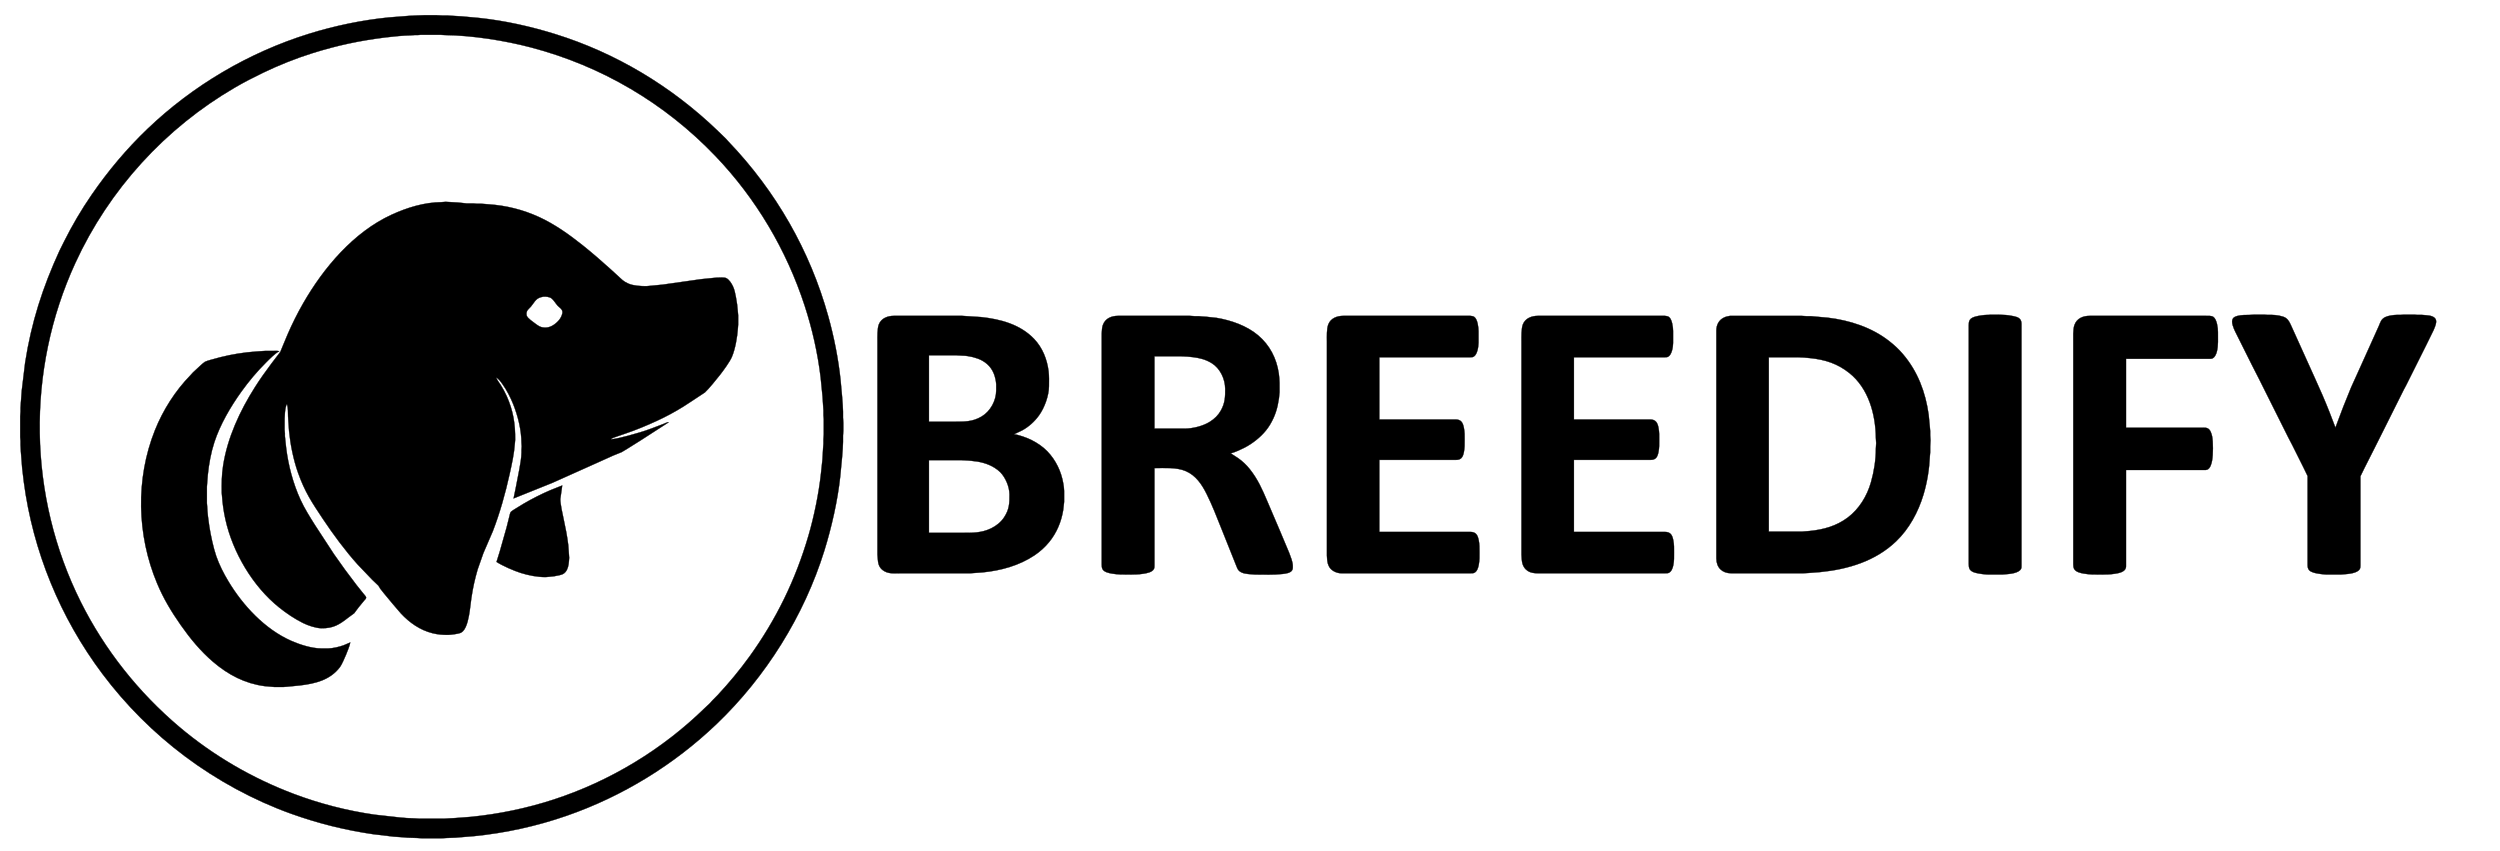 <?xml version="1.0" encoding="UTF-8" standalone="no"?>
<svg
   width="670.138mm"
   height="228.177mm"
   viewBox="0 0 7915 2695"
   version="1.1"
   id="svg1"
   sodipodi:docname="bf_black_circle.svg"
   inkscape:version="1.4.2 (2aeb623e1d, 2025-05-12)"
   xmlns:inkscape="http://www.inkscape.org/namespaces/inkscape"
   xmlns:sodipodi="http://sodipodi.sourceforge.net/DTD/sodipodi-0.dtd"
   xmlns="http://www.w3.org/2000/svg"
   xmlns:svg="http://www.w3.org/2000/svg">
  <defs
     id="defs1" />
  <sodipodi:namedview
     id="namedview1"
     pagecolor="#ffffff"
     bordercolor="#000000"
     borderopacity="0.25"
     inkscape:showpageshadow="2"
     inkscape:pageopacity="0.0"
     inkscape:pagecheckerboard="0"
     inkscape:deskcolor="#d1d1d1"
     inkscape:document-units="mm"
     showgrid="false"
     inkscape:zoom="0.50536855"
     inkscape:cx="1266.4025"
     inkscape:cy="430.37898"
     inkscape:window-width="1850"
     inkscape:window-height="1016"
     inkscape:window-x="70"
     inkscape:window-y="27"
     inkscape:window-maximized="1"
     inkscape:current-layer="svg1" />
  <path
     id="Selection"
     fill="none"
     stroke="black"
     stroke-width="1"
     d="M 1342.00,48.21            C 1342.00,48.21 1383.00,48.21 1383.00,48.21              1383.00,48.21 1400.00,49.00 1400.00,49.00              1400.00,49.00 1416.00,49.00 1416.00,49.00              1416.00,49.00 1431.00,50.00 1431.00,50.00              1431.00,50.00 1463.00,51.91 1463.00,51.91              1463.00,51.91 1517.00,56.84 1517.00,56.84              1598.63,65.57 1679.66,83.63 1758.00,107.98              1949.31,167.44 2124.39,272.64 2269.00,410.96              2269.00,410.96 2297.99,439.00 2297.99,439.00              2297.99,439.00 2307.04,449.00 2307.04,449.00              2456.62,605.38 2564.45,793.48 2622.42,1002.00              2640.38,1066.59 2654.03,1135.34 2661.16,1202.00              2661.16,1202.00 2666.09,1256.00 2666.09,1256.00              2666.09,1256.00 2668.00,1282.00 2668.00,1282.00              2668.00,1282.00 2669.00,1303.00 2669.00,1303.00              2669.00,1303.00 2669.00,1322.00 2669.00,1322.00              2669.00,1322.00 2670.00,1339.00 2670.00,1339.00              2670.00,1339.00 2670.00,1364.00 2670.00,1364.00              2670.00,1364.00 2669.00,1379.00 2669.00,1379.00              2669.00,1379.00 2669.00,1399.00 2669.00,1399.00              2669.00,1399.00 2668.00,1421.00 2668.00,1421.00              2668.00,1421.00 2666.09,1447.00 2666.09,1447.00              2666.09,1447.00 2660.16,1509.00 2660.16,1509.00              2652.09,1584.48 2632.52,1670.48 2609.98,1743.00              2545.91,1949.11 2424.84,2142.90 2269.00,2291.96              2133.72,2421.36 1970.86,2521.28 1794.00,2582.66              1699.33,2615.51 1600.67,2637.20 1501.00,2647.17              1501.00,2647.17 1453.00,2651.09 1453.00,2651.09              1453.00,2651.09 1443.00,2652.00 1443.00,2652.00              1443.00,2652.00 1415.00,2653.00 1415.00,2653.00              1415.00,2653.00 1398.00,2654.00 1398.00,2654.00              1398.00,2654.00 1336.00,2654.00 1336.00,2654.00              1336.00,2654.00 1320.00,2653.00 1320.00,2653.00              1320.00,2653.00 1290.00,2652.00 1290.00,2652.00              1290.00,2652.00 1267.00,2650.17 1267.00,2650.17              1267.00,2650.17 1247.00,2648.83 1247.00,2648.83              1247.00,2648.83 1183.00,2641.27 1183.00,2641.27              1093.37,2628.35 1008.27,2607.14 923.00,2576.69              803.51,2534.03 686.45,2470.19 585.00,2394.11              486.25,2320.04 397.96,2231.75 323.89,2133.00              190.64,1955.33 104.27,1745.25 75.28,1525.00              75.28,1525.00 70.17,1482.00 70.17,1482.00              70.17,1482.00 67.83,1452.00 67.83,1452.00              67.83,1452.00 66.00,1429.00 66.00,1429.00              66.00,1429.00 64.96,1409.00 64.96,1409.00              64.96,1409.00 64.96,1396.00 64.96,1396.00              64.96,1396.00 64.00,1384.00 64.00,1384.00              64.00,1384.00 64.00,1318.00 64.00,1318.00              64.00,1318.00 65.00,1303.00 65.00,1303.00              65.00,1303.00 65.00,1291.00 65.00,1291.00              65.00,1291.00 66.00,1275.00 66.00,1275.00              66.00,1275.00 66.91,1264.00 66.91,1264.00              66.91,1264.00 68.83,1237.00 68.83,1237.00              68.83,1237.00 79.58,1148.00 79.58,1148.00              99.29,1021.00 134.76,910.61 188.31,794.00              188.31,794.00 202.75,765.00 202.75,765.00              228.37,713.76 257.46,664.18 289.98,617.00              342.11,541.35 400.56,471.59 467.00,408.04              610.82,270.48 787.94,166.10 978.00,107.02              1059.70,81.63 1145.86,63.68 1231.00,55.17              1231.00,55.17 1285.00,50.96 1285.00,50.96              1285.00,50.96 1297.00,50.00 1297.00,50.00              1297.00,50.00 1318.00,49.00 1318.00,49.00              1318.00,49.00 1342.00,48.21 1342.00,48.21 Z            M 1333.00,110.14            C 1326.30,111.25 1319.75,110.97 1313.00,111.00              1313.00,111.00 1299.00,112.00 1299.00,112.00              1277.42,112.25 1243.83,115.59 1222.00,118.28              1138.94,128.54 1069.99,143.16 990.00,168.02              937.92,184.21 881.07,206.99 832.00,230.74              802.46,245.04 773.40,259.94 745.00,276.42              523.40,405.03 345.26,600.10 238.31,833.00              82.23,1172.89 88.50,1571.39 255.81,1906.00              331.53,2057.45 438.75,2192.40 568.00,2301.58              675.34,2392.25 798.61,2463.86 930.00,2513.42              1012.59,2544.58 1098.63,2566.68 1186.00,2579.27              1186.00,2579.27 1266.00,2588.17 1266.00,2588.17              1266.00,2588.17 1288.00,2590.00 1288.00,2590.00              1288.00,2590.00 1313.00,2591.00 1313.00,2591.00              1313.00,2591.00 1329.00,2592.00 1329.00,2592.00              1329.00,2592.00 1404.00,2592.00 1404.00,2592.00              1404.00,2592.00 1421.00,2591.00 1421.00,2591.00              1421.00,2591.00 1440.00,2590.04 1440.00,2590.04              1440.00,2590.04 1491.00,2586.17 1491.00,2586.17              1579.95,2577.27 1667.96,2559.05 1753.00,2531.33              1931.57,2473.11 2096.61,2373.15 2231.00,2242.01              2231.00,2242.01 2247.00,2227.00 2247.00,2227.00              2247.00,2227.00 2257.04,2216.00 2257.04,2216.00              2257.04,2216.00 2271.91,2201.00 2271.91,2201.00              2307.82,2162.46 2341.73,2121.72 2372.58,2079.00              2457.46,1961.43 2518.95,1835.11 2559.58,1696.00              2577.22,1635.60 2592.47,1561.55 2599.16,1499.00              2599.16,1499.00 2603.83,1455.00 2603.83,1455.00              2603.83,1455.00 2605.09,1433.00 2605.09,1433.00              2605.09,1433.00 2606.00,1418.00 2606.00,1418.00              2606.00,1418.00 2607.00,1405.00 2607.00,1405.00              2607.00,1405.00 2607.00,1391.00 2607.00,1391.00              2607.00,1391.00 2608.00,1375.00 2608.00,1375.00              2608.00,1375.00 2608.00,1327.00 2608.00,1327.00              2608.00,1327.00 2607.04,1315.00 2607.04,1315.00              2607.04,1315.00 2607.04,1299.00 2607.04,1299.00              2607.04,1299.00 2606.00,1284.00 2606.00,1284.00              2606.00,1284.00 2604.09,1255.00 2604.09,1255.00              2604.09,1255.00 2598.15,1195.00 2598.15,1195.00              2589.00,1118.47 2571.55,1041.26 2547.67,968.00              2490.01,791.16 2393.66,628.55 2264.96,494.00              2105.02,326.78 1904.60,208.89 1681.00,150.12              1597.37,128.14 1494.31,112.01 1408.00,111.00              1408.00,111.00 1393.00,110.14 1393.00,110.14              1393.00,110.14 1333.00,110.14 1333.00,110.14 Z            M 907.00,1281.00            C 907.00,1281.00 904.45,1290.00 904.45,1290.00              900.21,1310.07 900.97,1339.09 901.00,1360.00              901.00,1360.00 902.00,1372.00 902.00,1372.00              902.00,1372.00 902.00,1381.00 902.00,1381.00              902.00,1381.00 905.85,1417.00 905.85,1417.00              912.49,1472.57 927.94,1531.10 951.31,1582.00              964.13,1609.93 980.65,1636.01 996.95,1662.00              996.95,1662.00 1057.02,1754.00 1057.02,1754.00              1080.00,1787.34 1103.87,1819.98 1128.65,1852.00              1128.65,1852.00 1150.25,1879.00 1150.25,1879.00              1152.29,1881.47 1158.51,1888.28 1159.12,1891.00              1159.96,1894.79 1155.56,1898.39 1153.28,1901.00              1153.28,1901.00 1135.21,1923.00 1135.21,1923.00              1135.21,1923.00 1121.25,1941.62 1121.25,1941.62              1121.25,1941.62 1103.00,1955.00 1103.00,1955.00              1074.22,1977.61 1055.49,1989.43 1018.00,1989.00              999.75,1988.78 975.25,1980.37 959.00,1972.25              932.18,1958.84 907.42,1942.11 884.00,1923.40              800.21,1856.47 736.67,1748.57 713.58,1644.00              708.16,1619.46 704.63,1595.05 702.91,1570.00              702.91,1570.00 702.00,1560.00 702.00,1560.00              701.65,1529.44 701.70,1504.43 706.42,1474.00              720.14,1385.65 759.46,1301.00 807.05,1226.00              823.38,1200.27 841.04,1175.34 859.37,1151.00              859.37,1151.00 887.61,1114.00 887.61,1114.00              887.61,1114.00 895.40,1095.00 895.40,1095.00              895.40,1095.00 910.42,1059.00 910.42,1059.00              924.93,1025.55 941.29,992.63 959.43,961.00              1024.35,847.76 1119.31,735.11 1240.00,679.69              1289.43,657.00 1343.23,640.64 1398.00,640.00              1398.00,640.00 1411.00,639.00 1411.00,639.00              1411.00,639.00 1429.00,640.00 1429.00,640.00              1429.00,640.00 1450.00,641.17 1450.00,641.17              1450.00,641.17 1477.00,644.00 1477.00,644.00              1477.00,644.00 1498.00,644.00 1498.00,644.00              1498.00,644.00 1510.00,644.96 1510.00,644.96              1510.00,644.96 1523.00,644.96 1523.00,644.96              1523.00,644.96 1548.00,646.91 1548.00,646.91              1603.58,650.80 1656.33,664.04 1707.00,687.31              1756.70,710.13 1803.42,743.54 1846.00,777.60              1875.83,801.47 1904.66,826.57 1933.00,852.17              1933.00,852.17 1956.00,873.17 1956.00,873.17              1968.79,884.74 1973.33,890.99 1990.00,898.13              2005.74,904.87 2029.93,906.20 2047.00,906.00              2047.00,906.00 2057.00,905.09 2057.00,905.09              2057.00,905.09 2098.00,901.15 2098.00,901.15              2098.00,901.15 2220.00,883.85 2220.00,883.85              2220.00,883.85 2259.00,879.91 2259.00,879.91              2259.00,879.91 2269.00,879.00 2269.00,879.00              2276.76,878.91 2292.75,877.44 2299.00,880.44              2308.55,885.03 2315.70,896.78 2320.24,906.00              2325.48,916.63 2327.49,928.47 2329.80,940.00              2332.99,955.96 2334.97,971.79 2336.09,988.00              2336.09,988.00 2337.00,998.00 2337.00,998.00              2337.00,998.00 2337.00,1028.00 2337.00,1028.00              2337.00,1028.00 2336.09,1040.00 2336.09,1040.00              2334.21,1067.28 2327.88,1104.91 2317.13,1130.00              2310.37,1145.77 2290.34,1172.99 2279.42,1187.00              2269.18,1200.14 2243.03,1232.37 2231.72,1242.48              2231.72,1242.48 2189.00,1270.69 2189.00,1270.69              2189.00,1270.69 2163.00,1287.58 2163.00,1287.58              2136.04,1304.36 2107.85,1319.45 2079.00,1332.69              2047.09,1347.34 2014.28,1361.09 1981.00,1372.33              1981.00,1372.33 1950.00,1383.00 1950.00,1383.00              1944.38,1384.92 1938.05,1386.50 1934.00,1391.00              1945.85,1390.46 1976.64,1382.86 1989.00,1379.42              2013.12,1372.72 2037.57,1366.07 2061.00,1357.19              2061.00,1357.19 2100.00,1342.40 2100.00,1342.40              2104.46,1340.61 2112.50,1336.20 2117.00,1337.00              2117.00,1337.00 2027.00,1395.05 2027.00,1395.05              2027.00,1395.05 1984.00,1422.00 1984.00,1422.00              1984.00,1422.00 1968.00,1431.51 1968.00,1431.51              1968.00,1431.51 1941.00,1442.42 1941.00,1442.42              1941.00,1442.42 1888.00,1466.31 1888.00,1466.31              1888.00,1466.31 1749.00,1528.58 1749.00,1528.58              1749.00,1528.58 1626.00,1578.00 1626.00,1578.00              1626.00,1578.00 1632.60,1546.00 1632.60,1546.00              1632.60,1546.00 1644.42,1485.00 1644.42,1485.00              1647.23,1469.47 1650.98,1448.57 1651.00,1433.00              1651.00,1433.00 1651.00,1424.00 1651.00,1424.00              1651.00,1424.00 1651.68,1413.00 1651.68,1413.00              1651.68,1413.00 1651.00,1403.00 1651.00,1403.00              1650.94,1361.70 1639.90,1317.21 1624.60,1279.00              1616.31,1258.29 1604.37,1235.14 1591.42,1217.00              1585.64,1208.90 1579.74,1200.11 1571.00,1195.00              1573.17,1202.45 1580.90,1212.16 1585.31,1219.00              1591.49,1228.60 1599.48,1243.54 1604.14,1254.00              1624.99,1300.84 1631.59,1342.11 1631.00,1393.00              1631.00,1393.00 1630.09,1403.00 1630.09,1403.00              1627.80,1436.39 1620.63,1468.38 1613.42,1501.00              1600.04,1561.60 1582.61,1624.13 1560.19,1682.00              1560.19,1682.00 1530.43,1751.00 1530.43,1751.00              1530.43,1751.00 1512.14,1803.00 1512.14,1803.00              1502.95,1835.09 1497.33,1859.95 1492.43,1893.00              1492.43,1893.00 1487.27,1933.00 1487.27,1933.00              1484.62,1951.57 1479.13,1985.30 1465.56,1998.54              1463.38,2000.66 1460.79,2002.57 1458.00,2003.79              1451.17,2006.78 1426.92,2009.90 1419.00,2010.00              1401.57,2010.20 1385.98,2008.87 1369.00,2004.63              1329.76,1994.81 1296.37,1971.29 1269.09,1942.00              1269.09,1942.00 1244.25,1913.00 1244.25,1913.00              1244.25,1913.00 1216.00,1879.00 1216.00,1879.00              1216.00,1879.00 1203.34,1863.00 1203.34,1863.00              1200.76,1859.19 1201.21,1857.85 1197.86,1854.00              1197.86,1854.00 1178.00,1835.00 1178.00,1835.00              1178.00,1835.00 1132.17,1787.00 1132.17,1787.00              1093.08,1743.56 1054.79,1691.68 1022.33,1643.00              987.24,1590.37 965.24,1557.56 943.69,1497.00              929.23,1456.37 919.33,1407.93 915.17,1365.00              915.17,1365.00 913.00,1334.00 913.00,1334.00              913.00,1334.00 912.00,1318.00 912.00,1318.00              911.98,1307.97 911.97,1290.15 909.00,1281.00              909.00,1281.00 907.00,1281.00 907.00,1281.00 Z            M 1720.00,939.29            C 1696.43,942.89 1694.04,954.79 1680.63,970.99              1675.16,977.59 1664.47,982.81 1667.23,998.00              1668.26,1003.72 1675.68,1009.77 1680.00,1013.41              1680.00,1013.41 1692.00,1022.48 1692.00,1022.48              1702.60,1030.35 1710.00,1036.83 1724.00,1037.00              1724.00,1037.00 1729.00,1037.00 1729.00,1037.00              1745.28,1036.80 1762.39,1023.39 1771.76,1011.00              1775.99,1005.41 1781.46,994.17 1780.66,987.00              1779.60,977.52 1771.33,974.14 1765.58,967.91              1759.12,960.91 1752.73,949.55 1746.00,944.56              1739.28,939.56 1728.14,938.53 1720.00,939.29 Z            M 6302.00,996.21            C 6302.00,996.21 6326.00,996.21 6326.00,996.21              6326.00,996.21 6343.00,997.00 6343.00,997.00              6352.50,997.02 6366.61,999.20 6376.00,1001.21              6390.20,1004.25 6399.97,1009.16 6400.00,1025.00              6400.00,1025.00 6400.00,1633.00 6400.00,1633.00              6400.00,1633.00 6400.00,1791.00 6400.00,1791.00              6399.99,1794.53 6400.19,1797.73 6398.55,1801.00              6391.70,1814.62 6363.69,1817.09 6350.00,1818.09              6350.00,1818.09 6338.00,1819.00 6338.00,1819.00              6338.00,1819.00 6296.00,1819.00 6296.00,1819.00              6284.96,1818.95 6265.74,1816.39 6255.00,1813.62              6248.08,1811.84 6240.93,1809.05 6236.65,1802.99              6233.34,1798.30 6233.01,1790.60 6233.00,1785.00              6233.00,1785.00 6233.00,1193.00 6233.00,1193.00              6233.00,1193.00 6233.00,1030.00 6233.00,1030.00              6233.01,1024.26 6233.33,1018.11 6236.36,1013.04              6240.07,1006.86 6248.38,1003.97 6255.00,1002.15              6263.91,999.71 6280.84,997.11 6290.00,997.00              6294.93,996.95 6296.94,997.14 6302.00,996.21 Z            M 7394.00,1354.00            C 7394.00,1354.00 7401.42,1334.00 7401.42,1334.00              7401.42,1334.00 7419.20,1287.00 7419.20,1287.00              7419.20,1287.00 7443.43,1227.00 7443.43,1227.00              7443.43,1227.00 7470.14,1168.00 7470.14,1168.00              7470.14,1168.00 7522.00,1053.00 7522.00,1053.00              7522.00,1053.00 7531.85,1031.00 7531.85,1031.00              7536.91,1019.19 7538.49,1011.04 7551.00,1004.32              7559.84,999.58 7577.89,997.12 7588.00,996.96              7588.00,996.96 7600.00,996.96 7600.00,996.96              7600.00,996.96 7612.00,996.00 7612.00,996.00              7612.00,996.00 7643.00,996.00 7643.00,996.00              7643.00,996.00 7653.00,996.96 7653.00,996.96              7653.00,996.96 7668.00,996.96 7668.00,996.96              7668.00,996.96 7680.00,997.91 7680.00,997.91              7693.72,998.91 7714.22,1001.41 7712.82,1020.00              7712.24,1027.68 7707.90,1037.89 7704.85,1045.00              7704.85,1045.00 7682.25,1091.00 7682.25,1091.00              7682.25,1091.00 7617.75,1220.00 7617.75,1220.00              7617.75,1220.00 7610.25,1234.00 7610.25,1234.00              7610.25,1234.00 7548.25,1358.00 7548.25,1358.00              7548.25,1358.00 7517.14,1420.00 7517.14,1420.00              7517.14,1420.00 7485.75,1482.00 7485.75,1482.00              7485.75,1482.00 7473.10,1508.00 7473.10,1508.00              7472.93,1510.12 7473.00,1512.81 7473.10,1515.00              7473.10,1515.00 7473.10,1682.00 7473.10,1682.00              7473.10,1682.00 7473.10,1790.00 7473.10,1790.00              7472.99,1794.53 7473.18,1797.91 7470.77,1802.00              7463.22,1814.81 7435.62,1817.09 7422.00,1818.09              7422.00,1818.09 7410.00,1819.00 7410.00,1819.00              7410.00,1819.00 7367.00,1819.00 7367.00,1819.00              7357.35,1818.88 7335.18,1816.04 7326.00,1813.28              7320.79,1811.71 7314.09,1809.13 7310.53,1804.90              7306.22,1799.78 7306.01,1794.31 7305.87,1788.00              7305.87,1788.00 7305.87,1514.00 7305.87,1514.00              7306.00,1511.81 7306.07,1509.12 7305.87,1507.00              7305.87,1507.00 7292.25,1479.00 7292.25,1479.00              7292.25,1479.00 7257.25,1409.00 7257.25,1409.00              7257.25,1409.00 7244.25,1384.00 7244.25,1384.00              7244.25,1384.00 7152.75,1201.00 7152.75,1201.00              7152.75,1201.00 7129.25,1155.00 7129.25,1155.00              7129.25,1155.00 7076.78,1050.00 7076.78,1050.00              7071.92,1039.72 7062.06,1018.68 7069.70,1008.09              7072.96,1003.56 7078.81,1001.52 7084.00,1000.16              7095.95,997.00 7110.67,997.14 7123.00,997.00              7123.00,997.00 7138.00,996.00 7138.00,996.00              7138.00,996.00 7167.00,996.00 7167.00,996.00              7167.00,996.00 7179.00,996.96 7179.00,996.96              7179.00,996.96 7193.00,996.96 7193.00,996.96              7204.87,997.14 7227.37,999.92 7237.00,1006.79              7246.29,1013.42 7249.60,1022.22 7254.25,1032.00              7254.25,1032.00 7277.31,1083.00 7277.31,1083.00              7277.31,1083.00 7329.31,1198.00 7329.31,1198.00              7345.50,1233.37 7360.97,1268.79 7375.20,1305.00              7375.20,1305.00 7394.00,1354.00 7394.00,1354.00 Z            M 3210.00,1375.00            C 3224.88,1376.25 3251.44,1385.99 3265.00,1392.75              3283.41,1401.94 3301.65,1414.11 3315.96,1429.00              3342.82,1456.95 3360.02,1492.91 3366.41,1531.00              3367.56,1537.85 3368.97,1547.15 3369.00,1554.00              3369.00,1554.00 3369.00,1589.00 3369.00,1589.00              3369.00,1589.00 3366.08,1615.00 3366.08,1615.00              3359.97,1652.18 3345.63,1686.63 3321.74,1716.00              3308.56,1732.20 3292.36,1746.75 3275.00,1758.33              3226.27,1790.83 3168.77,1806.39 3111.00,1812.17              3111.00,1812.17 3084.00,1814.09 3084.00,1814.09              3084.00,1814.09 3072.00,1815.00 3072.00,1815.00              3072.00,1815.00 2968.00,1815.00 2968.00,1815.00              2968.00,1815.00 2851.00,1815.00 2851.00,1815.00              2830.80,1815.00 2810.97,1817.99 2794.00,1804.48              2781.88,1794.83 2779.90,1782.34 2778.91,1768.00              2778.91,1768.00 2778.00,1756.00 2778.00,1756.00              2778.00,1756.00 2778.00,1175.00 2778.00,1175.00              2778.00,1175.00 2778.00,1081.00 2778.00,1081.00              2778.00,1066.20 2777.20,1040.35 2782.46,1027.00              2790.20,1007.39 2810.43,1000.03 2830.00,1000.00              2830.00,1000.00 3046.00,1000.00 3046.00,1000.00              3046.00,1000.00 3061.00,1001.00 3061.00,1001.00              3061.00,1001.00 3106.00,1003.84 3106.00,1003.84              3167.36,1010.40 3229.90,1026.93 3273.96,1073.00              3300.31,1100.55 3315.16,1137.49 3319.72,1175.00              3321.64,1190.81 3321.18,1207.07 3321.00,1223.00              3320.64,1253.25 3307.09,1290.60 3289.57,1315.00              3275.58,1334.49 3257.14,1351.23 3236.00,1362.69              3236.00,1362.69 3210.00,1375.00 3210.00,1375.00 Z            M 3655.00,1482.00            C 3655.00,1482.00 3655.00,1652.00 3655.00,1652.00              3655.00,1652.00 3655.00,1790.00 3655.00,1790.00              3654.99,1793.83 3655.14,1797.44 3653.43,1801.00              3648.11,1812.11 3630.00,1814.87 3619.00,1816.58              3602.70,1819.11 3588.35,1819.00 3572.00,1819.00              3553.62,1819.00 3539.38,1819.12 3521.00,1816.08              3511.68,1814.54 3496.51,1811.54 3491.22,1802.96              3488.29,1798.20 3488.01,1792.42 3488.00,1787.00              3488.00,1787.00 3488.00,1182.00 3488.00,1182.00              3488.00,1182.00 3488.00,1084.00 3488.00,1084.00              3488.00,1068.86 3486.86,1042.66 3491.70,1029.00              3499.20,1007.81 3519.07,1000.03 3540.00,1000.00              3540.00,1000.00 3686.00,1000.00 3686.00,1000.00              3686.00,1000.00 3767.00,1000.00 3767.00,1000.00              3767.00,1000.00 3782.00,1001.00 3782.00,1001.00              3782.00,1001.00 3795.00,1001.00 3795.00,1001.00              3795.00,1001.00 3805.00,1001.91 3805.00,1001.91              3805.00,1001.91 3819.00,1002.83 3819.00,1002.83              3819.00,1002.83 3852.00,1006.43 3852.00,1006.43              3897.92,1014.14 3947.04,1031.16 3983.00,1061.44              4020.02,1092.60 4041.52,1134.43 4048.57,1182.00              4051.52,1201.90 4051.23,1221.92 4051.00,1242.00              4051.00,1242.00 4049.13,1261.00 4049.13,1261.00              4044.80,1292.20 4036.93,1317.84 4020.55,1345.00              4005.68,1369.65 3983.79,1389.83 3960.00,1405.67              3947.30,1414.12 3934.00,1420.85 3920.00,1426.85              3913.35,1429.70 3902.98,1433.92 3896.00,1435.00              3896.00,1435.00 3920.00,1450.59 3920.00,1450.59              3933.76,1460.23 3946.06,1471.87 3956.55,1485.00              3982.06,1516.94 3996.08,1548.98 4011.85,1586.00              4011.85,1586.00 4052.42,1681.00 4052.42,1681.00              4052.42,1681.00 4081.81,1751.00 4081.81,1751.00              4086.12,1762.34 4092.86,1779.01 4093.00,1791.00              4093.05,1795.25 4093.38,1800.05 4091.64,1803.99              4087.08,1814.26 4070.85,1815.98 4061.00,1817.15              4033.19,1820.48 4001.30,1819.04 3973.00,1819.00              3973.00,1819.00 3961.00,1818.09 3961.00,1818.09              3948.65,1817.22 3932.89,1816.16 3923.18,1807.48              3918.33,1803.15 3915.84,1795.94 3913.58,1790.00              3913.58,1790.00 3904.00,1766.00 3904.00,1766.00              3904.00,1766.00 3865.60,1670.00 3865.60,1670.00              3851.29,1634.22 3837.50,1598.50 3820.25,1564.00              3805.15,1533.80 3786.23,1505.21 3754.00,1491.43              3724.75,1478.92 3686.62,1482.00 3655.00,1482.00 Z            M 4367.00,1684.00            C 4367.00,1684.00 4516.00,1684.00 4516.00,1684.00              4516.00,1684.00 4655.00,1684.00 4655.00,1684.00              4672.80,1684.03 4678.26,1693.88 4681.55,1710.00              4684.26,1723.23 4684.00,1734.69 4684.00,1748.00              4684.00,1764.18 4684.60,1771.61 4681.75,1788.00              4680.10,1797.51 4676.16,1810.71 4666.00,1814.15              4663.12,1815.12 4660.00,1815.00 4657.00,1815.00              4657.00,1815.00 4309.00,1815.00 4309.00,1815.00              4309.00,1815.00 4283.00,1815.00 4283.00,1815.00              4283.00,1815.00 4259.00,1815.00 4259.00,1815.00              4259.00,1815.00 4247.00,1815.00 4247.00,1815.00              4232.75,1814.93 4217.11,1808.17 4209.11,1796.00              4206.93,1792.69 4204.97,1787.83 4203.92,1784.00              4202.24,1777.86 4201.01,1765.44 4201.00,1759.00              4201.00,1759.00 4201.00,1176.00 4201.00,1176.00              4201.00,1176.00 4201.00,1081.00 4201.00,1081.00              4201.00,1065.19 4199.80,1041.48 4205.46,1027.00              4213.20,1007.24 4233.31,1000.03 4253.00,1000.00              4253.00,1000.00 4577.00,1000.00 4577.00,1000.00              4577.00,1000.00 4641.00,1000.00 4641.00,1000.00              4648.94,1000.00 4661.42,998.76 4667.91,1003.65              4678.09,1011.32 4680.98,1036.86 4681.00,1049.00              4681.00,1049.00 4681.00,1085.00 4681.00,1085.00              4680.85,1097.53 4677.27,1123.38 4665.00,1129.55              4661.73,1131.19 4658.53,1130.99 4655.00,1131.00              4655.00,1131.00 4367.00,1131.00 4367.00,1131.00              4367.00,1131.00 4367.00,1328.00 4367.00,1328.00              4367.00,1328.00 4608.00,1328.00 4608.00,1328.00              4625.91,1328.03 4631.30,1337.85 4634.55,1354.00              4637.50,1368.65 4637.00,1378.41 4637.00,1393.00              4637.00,1406.60 4637.31,1418.48 4634.55,1432.00              4631.49,1446.96 4626.36,1455.97 4610.00,1456.00              4610.00,1456.00 4367.00,1456.00 4367.00,1456.00              4367.00,1456.00 4367.00,1684.00 4367.00,1684.00 Z            M 4983.00,1684.00            C 4983.00,1684.00 5132.00,1684.00 5132.00,1684.00              5132.00,1684.00 5271.00,1684.00 5271.00,1684.00              5289.40,1684.03 5294.66,1694.50 5297.74,1711.00              5300.56,1726.10 5300.00,1735.02 5300.00,1750.00              5300.00,1764.88 5300.55,1774.01 5297.74,1789.00              5296.00,1798.27 5291.81,1810.83 5282.00,1814.15              5279.12,1815.12 5276.00,1815.00 5273.00,1815.00              5273.00,1815.00 4926.00,1815.00 4926.00,1815.00              4926.00,1815.00 4884.00,1815.00 4884.00,1815.00              4861.41,1815.00 4838.75,1817.27 4824.71,1795.00              4822.33,1791.23 4820.93,1787.28 4819.74,1783.00              4818.19,1777.40 4817.01,1762.05 4817.00,1756.00              4817.00,1756.00 4817.00,1175.00 4817.00,1175.00              4817.00,1175.00 4817.00,1081.00 4817.00,1081.00              4817.00,1066.20 4816.20,1040.35 4821.46,1027.00              4829.20,1007.39 4849.43,1000.03 4869.00,1000.00              4869.00,1000.00 5194.00,1000.00 5194.00,1000.00              5194.00,1000.00 5257.00,1000.00 5257.00,1000.00              5265.07,1000.00 5277.29,998.76 5283.96,1003.65              5293.81,1010.87 5296.98,1036.33 5297.00,1048.00              5297.00,1048.00 5297.00,1086.00 5297.00,1086.00              5296.85,1098.39 5293.13,1123.45 5281.00,1129.55              5277.73,1131.19 5274.53,1130.99 5271.00,1131.00              5271.00,1131.00 4983.00,1131.00 4983.00,1131.00              4983.00,1131.00 4983.00,1328.00 4983.00,1328.00              4983.00,1328.00 5224.00,1328.00 5224.00,1328.00              5241.56,1328.03 5247.71,1337.87 5250.74,1354.00              5253.55,1368.99 5253.00,1378.12 5253.00,1393.00              5253.00,1407.35 5253.49,1417.62 5250.55,1432.00              5247.49,1446.96 5242.36,1455.97 5226.00,1456.00              5226.00,1456.00 4983.00,1456.00 4983.00,1456.00              4983.00,1456.00 4983.00,1684.00 4983.00,1684.00 Z            M 5477.00,1000.11            C 5477.00,1000.11 5527.00,1000.11 5527.00,1000.11              5527.00,1000.11 5622.00,1000.11 5622.00,1000.11              5622.00,1000.11 5704.00,1000.11 5704.00,1000.11              5704.00,1000.11 5719.00,1001.00 5719.00,1001.00              5719.00,1001.00 5733.00,1001.00 5733.00,1001.00              5733.00,1001.00 5743.00,1001.91 5743.00,1001.91              5743.00,1001.91 5787.00,1005.85 5787.00,1005.85              5855.98,1014.09 5925.80,1036.50 5981.00,1079.79              5997.77,1092.94 6010.69,1104.76 6024.57,1121.00              6071.60,1176.01 6096.27,1241.97 6106.13,1313.00              6106.13,1313.00 6110.09,1354.00 6110.09,1354.00              6110.09,1354.00 6111.00,1365.00 6111.00,1365.00              6111.00,1365.00 6111.00,1378.00 6111.00,1378.00              6111.00,1378.00 6112.00,1394.00 6112.00,1394.00              6112.00,1394.00 6111.00,1414.00 6111.00,1414.00              6111.00,1414.00 6111.00,1432.00 6111.00,1432.00              6111.00,1432.00 6110.04,1443.00 6110.04,1443.00              6108.23,1484.46 6101.67,1526.18 6089.72,1566.00              6073.31,1620.70 6044.52,1674.25 6003.00,1713.96              5937.56,1776.56 5851.09,1802.36 5763.00,1811.17              5763.00,1811.17 5726.00,1814.00 5726.00,1814.00              5726.00,1814.00 5709.00,1815.00 5709.00,1815.00              5709.00,1815.00 5481.00,1815.00 5481.00,1815.00              5452.17,1814.96 5434.04,1796.82 5434.00,1768.00              5434.00,1768.00 5434.00,1359.00 5434.00,1359.00              5434.00,1359.00 5434.00,1089.00 5434.00,1089.00              5434.00,1089.00 5434.00,1060.00 5434.00,1060.00              5434.00,1060.00 5434.00,1046.00 5434.00,1046.00              5434.08,1028.67 5441.90,1013.17 5458.00,1005.49              5465.33,1002.00 5469.28,1001.59 5477.00,1000.11 Z            M 6731.00,1488.00            C 6731.00,1488.00 6731.00,1655.00 6731.00,1655.00              6731.00,1655.00 6731.00,1790.00 6731.00,1790.00              6731.00,1792.65 6731.11,1795.43 6730.36,1798.00              6726.41,1811.67 6707.04,1814.71 6695.00,1816.58              6678.70,1819.11 6664.35,1819.00 6648.00,1819.00              6628.98,1819.00 6616.07,1819.13 6597.00,1815.92              6586.81,1814.20 6571.85,1810.97 6566.68,1801.00              6564.22,1796.25 6564.01,1791.20 6564.00,1786.00              6564.00,1786.00 6564.00,1182.00 6564.00,1182.00              6564.00,1182.00 6564.00,1084.00 6564.00,1084.00              6564.00,1068.50 6562.71,1043.10 6567.70,1029.00              6575.23,1007.73 6594.96,1000.03 6616.00,1000.00              6616.00,1000.00 6922.00,1000.00 6922.00,1000.00              6922.00,1000.00 6982.00,1000.00 6982.00,1000.00              6989.78,1000.00 7001.50,998.83 7007.91,1003.65              7018.83,1011.86 7021.98,1038.04 7022.00,1051.00              7022.03,1070.52 7023.38,1095.40 7018.36,1114.00              7016.20,1122.00 7011.58,1132.66 7003.00,1135.35              7000.59,1136.11 6997.53,1136.00 6995.00,1136.00              6995.00,1136.00 6731.00,1136.00 6731.00,1136.00              6731.00,1136.00 6731.00,1354.00 6731.00,1354.00              6731.00,1354.00 6976.00,1354.00 6976.00,1354.00              6980.85,1354.01 6985.58,1354.09 6990.00,1356.44              6998.20,1360.80 7001.55,1372.50 7003.46,1381.00              7007.12,1399.06 7006.88,1439.70 7003.46,1458.00              7001.85,1467.57 6997.93,1482.95 6988.00,1486.99              6985.15,1488.15 6982.02,1488.00 6979.00,1488.00              6979.00,1488.00 6731.00,1488.00 6731.00,1488.00 Z            M 1109.00,2034.00            C 1107.66,2042.67 1099.55,2063.36 1095.85,2072.00              1091.60,2081.92 1082.26,2104.18 1076.32,2112.00              1044.83,2153.51 997.91,2164.31 949.00,2170.15              949.00,2170.15 909.00,2174.09 909.00,2174.09              909.00,2174.09 897.00,2175.00 897.00,2175.00              897.00,2175.00 869.00,2175.00 869.00,2175.00              869.00,2175.00 838.00,2172.28 838.00,2172.28              775.43,2164.12 722.65,2136.36 675.00,2095.73              635.41,2061.97 602.05,2021.53 572.28,1979.00              542.17,1935.99 517.79,1895.53 497.42,1847.00              433.28,1694.14 428.91,1516.22 490.60,1362.00              516.09,1298.27 555.04,1237.13 602.99,1188.00              602.99,1188.00 611.09,1179.09 611.09,1179.09              611.09,1179.09 634.00,1157.84 634.00,1157.84              637.78,1154.46 644.86,1147.80 649.00,1145.39              652.19,1143.53 662.03,1140.71 666.00,1139.58              666.00,1139.58 697.00,1131.13 697.00,1131.13              734.35,1121.75 772.62,1115.55 811.00,1112.91              811.00,1112.91 824.00,1112.00 824.00,1112.00              824.00,1112.00 840.00,1111.00 840.00,1111.00              840.00,1111.00 866.00,1111.00 866.00,1111.00              870.95,1111.00 879.65,1110.27 884.00,1112.00              871.59,1118.09 852.15,1137.85 842.00,1148.00              813.57,1176.43 787.57,1207.31 764.14,1240.00              729.92,1287.75 696.95,1343.95 678.67,1400.00              667.93,1432.94 661.28,1469.56 657.83,1504.00              657.83,1504.00 655.91,1529.00 655.91,1529.00              655.91,1529.00 655.00,1541.00 655.00,1541.00              655.00,1541.00 655.00,1593.00 655.00,1593.00              655.00,1593.00 655.96,1604.00 655.96,1604.00              656.87,1624.81 659.38,1645.40 662.58,1666.00              666.82,1693.31 675.71,1735.22 684.69,1761.00              694.18,1788.21 707.99,1815.32 722.80,1840.00              769.11,1917.19 838.59,1991.99 922.00,2028.86              949.29,2040.92 987.02,2052.95 1017.00,2053.00              1017.00,2053.00 1039.00,2053.00 1039.00,2053.00              1053.67,2052.82 1074.19,2048.01 1088.00,2042.95              1088.00,2042.95 1109.00,2034.00 1109.00,2034.00 Z            M 2941.00,1335.00            C 2941.00,1335.00 3020.00,1335.00 3020.00,1335.00              3052.61,1335.00 3078.65,1336.04 3108.00,1318.55              3135.83,1301.96 3153.95,1268.31 3154.00,1236.00              3154.00,1236.00 3154.00,1217.00 3154.00,1217.00              3153.93,1211.60 3152.85,1206.28 3151.80,1201.00              3146.52,1174.49 3132.96,1154.46 3109.00,1141.31              3092.60,1132.31 3066.72,1126.22 3048.00,1126.00              3048.00,1126.00 3029.00,1125.00 3029.00,1125.00              3029.00,1125.00 2941.00,1125.00 2941.00,1125.00              2941.00,1125.00 2941.00,1335.00 2941.00,1335.00 Z            M 3655.00,1357.00            C 3655.00,1357.00 3724.00,1357.00 3724.00,1357.00              3724.00,1357.00 3751.00,1357.00 3751.00,1357.00              3776.45,1356.96 3808.37,1349.04 3830.00,1335.58              3845.12,1326.16 3857.05,1314.72 3865.69,1299.00              3878.31,1276.03 3879.29,1256.36 3879.00,1231.00              3878.63,1199.72 3863.14,1166.14 3836.00,1149.61              3816.69,1137.86 3799.05,1133.59 3777.00,1130.72              3777.00,1130.72 3760.00,1129.00 3760.00,1129.00              3760.00,1129.00 3738.00,1128.00 3738.00,1128.00              3738.00,1128.00 3655.00,1128.00 3655.00,1128.00              3655.00,1128.00 3655.00,1357.00 3655.00,1357.00 Z            M 5600.00,1683.00            C 5600.00,1683.00 5667.00,1683.00 5667.00,1683.00              5667.00,1683.00 5705.00,1683.00 5705.00,1683.00              5705.00,1683.00 5729.00,1681.17 5729.00,1681.17              5773.22,1676.75 5813.94,1665.62 5850.00,1638.53              5886.16,1611.35 5911.10,1570.18 5923.42,1527.00              5933.31,1492.36 5938.94,1456.03 5939.00,1420.00              5939.00,1420.00 5940.00,1403.00 5940.00,1403.00              5940.00,1403.00 5939.00,1387.00 5939.00,1387.00              5938.13,1311.92 5916.01,1229.67 5855.00,1181.00              5817.64,1151.20 5778.85,1138.85 5732.00,1133.84              5732.00,1133.84 5712.00,1132.00 5712.00,1132.00              5712.00,1132.00 5690.00,1131.00 5690.00,1131.00              5690.00,1131.00 5600.00,1131.00 5600.00,1131.00              5600.00,1131.00 5600.00,1683.00 5600.00,1683.00 Z            M 2941.00,1687.00            C 2941.00,1687.00 3044.00,1687.00 3044.00,1687.00              3077.31,1687.00 3106.99,1687.86 3138.00,1672.74              3154.10,1664.89 3169.03,1653.05 3178.92,1638.00              3195.44,1612.88 3196.33,1593.78 3196.00,1565.00              3195.71,1540.82 3183.70,1512.28 3166.91,1495.04              3161.99,1489.99 3154.98,1484.84 3149.00,1481.05              3127.05,1467.15 3100.66,1460.97 3075.00,1458.92              3075.00,1458.92 3065.00,1458.00 3065.00,1458.00              3065.00,1458.00 3045.00,1457.00 3045.00,1457.00              3045.00,1457.00 2941.00,1457.00 2941.00,1457.00              2941.00,1457.00 2941.00,1687.00 2941.00,1687.00 Z            M 1572.00,1779.00            C 1572.00,1779.00 1582.28,1746.00 1582.28,1746.00              1582.28,1746.00 1603.85,1670.00 1603.85,1670.00              1603.85,1670.00 1612.13,1637.00 1612.13,1637.00              1613.02,1633.41 1614.96,1623.92 1616.85,1621.32              1618.68,1618.81 1626.07,1614.25 1629.00,1612.34              1629.00,1612.34 1658.00,1594.58 1658.00,1594.58              1685.19,1578.79 1713.10,1564.56 1742.00,1552.15              1742.00,1552.15 1780.00,1537.00 1780.00,1537.00              1780.00,1537.00 1774.00,1580.00 1774.00,1580.00              1773.83,1595.06 1781.11,1628.20 1784.58,1644.00              1790.50,1670.98 1795.88,1698.58 1799.15,1726.00              1799.15,1726.00 1802.00,1766.00 1802.00,1766.00              1802.00,1766.00 1801.08,1778.00 1801.08,1778.00              1800.18,1789.33 1797.80,1801.92 1790.32,1810.91              1784.47,1817.95 1778.36,1819.29 1770.00,1821.37              1759.30,1824.04 1748.95,1825.34 1738.00,1826.09              1738.00,1826.09 1728.00,1827.00 1728.00,1827.00              1702.05,1827.30 1672.70,1821.55 1648.00,1813.66              1626.28,1806.71 1590.89,1791.29 1572.00,1779.00 Z"
     style="fill:#000000;fill-opacity:1" />
</svg>
